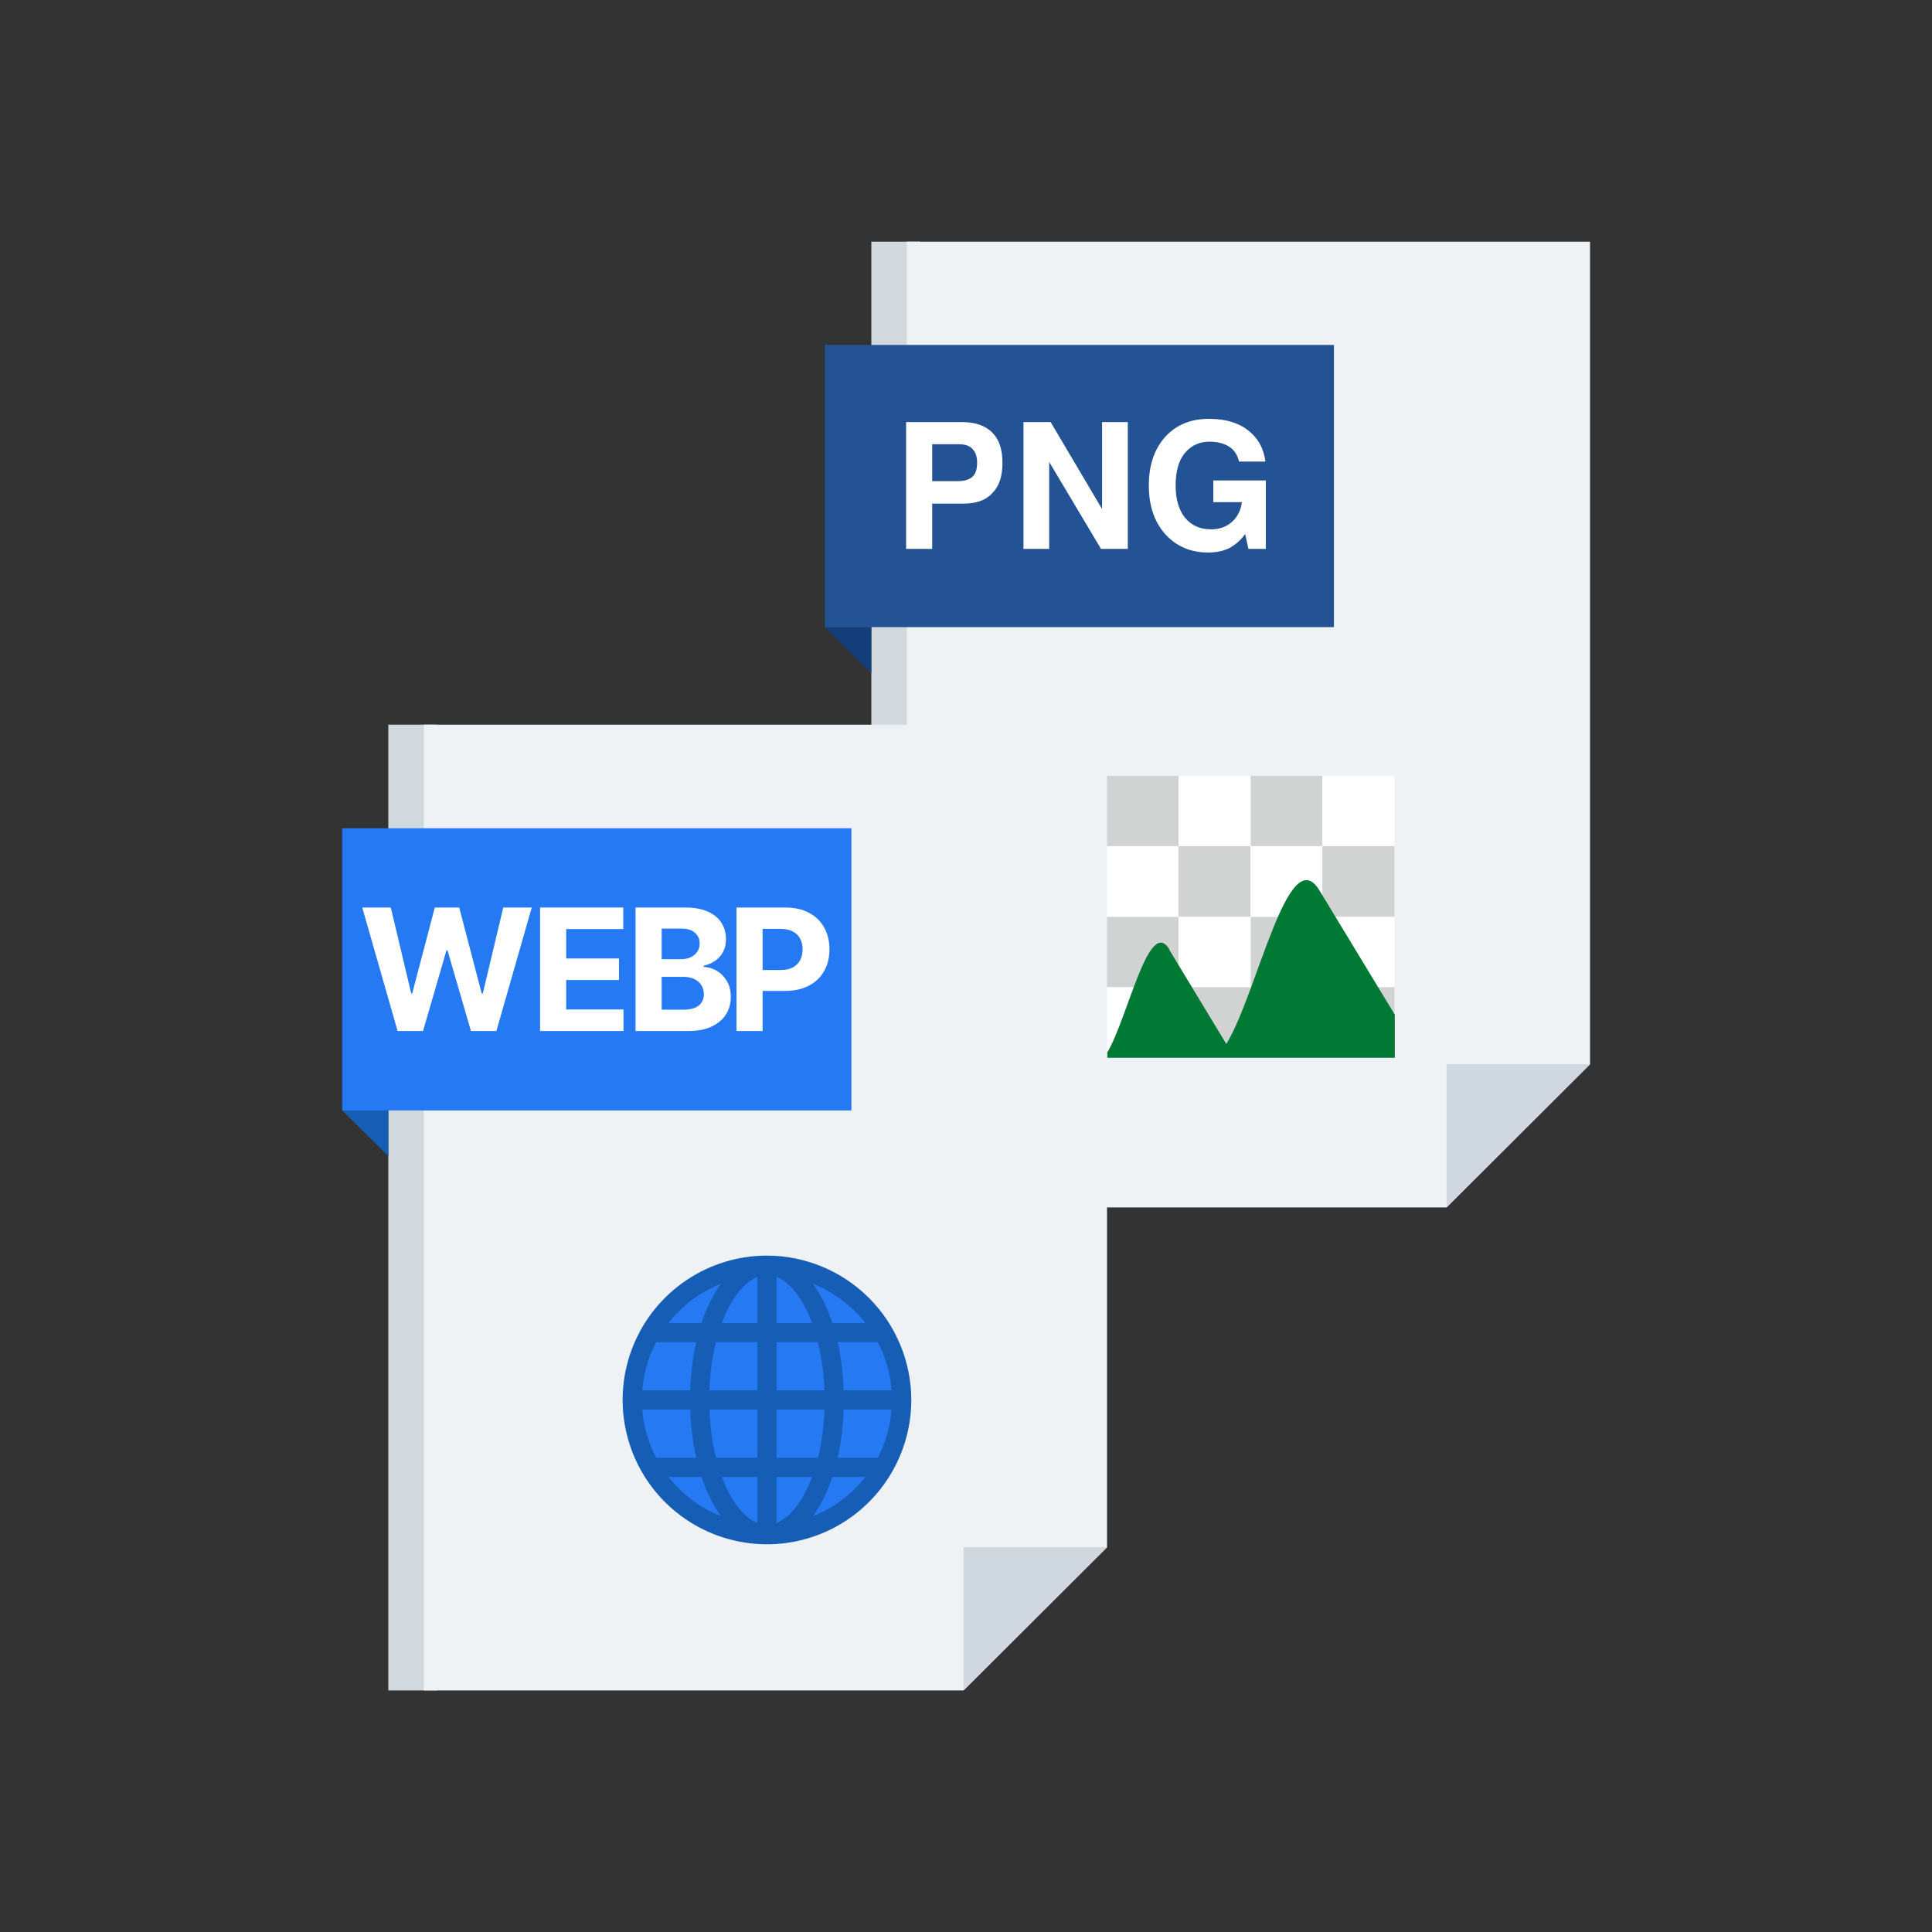 <svg width="48" height="48" viewBox="0 0 48 48" fill="none" xmlns="http://www.w3.org/2000/svg">
<rect x="0" y="0" width="48" height="48" fill="#333333" stroke="none"/>
<path d="M22.854 29.998H21.648V6.004H22.854V29.998Z" fill="#D1D8DE"/>
<path d="M35.94 29.998H22.53V6.004H39.504V26.443L35.94 29.998Z" fill="#EFF2F4"/>
<path d="M20.496 15.581V8.57L21.648 9.704V16.724L20.496 15.581Z" fill="#143E7A"/>
<path d="M35.94 26.441H39.504L35.94 29.996V26.441Z" fill="#CFD8DF"/>
<path d="M20.496 15.581V8.57H33.141V15.581H20.496Z" fill="#235395"/>
<path d="M23.16 11.954H23.79C23.961 11.954 24.078 11.918 24.159 11.846C24.24 11.774 24.276 11.657 24.276 11.495C24.276 11.342 24.24 11.234 24.159 11.153C24.087 11.072 23.97 11.036 23.817 11.036H23.16V11.945V11.954ZM23.16 12.521V13.637H22.512V10.487H23.907C24.24 10.487 24.483 10.577 24.654 10.748C24.825 10.919 24.906 11.171 24.906 11.504C24.906 11.828 24.825 12.08 24.654 12.251C24.492 12.431 24.249 12.512 23.943 12.512H23.151L23.16 12.521ZM25.428 13.637V10.487H26.103L27.381 12.647V10.487H28.02V13.637H27.354L26.067 11.477V13.637H25.428ZM30.936 13.268C30.819 13.43 30.684 13.538 30.54 13.619C30.387 13.691 30.216 13.727 30.018 13.727C29.577 13.727 29.226 13.574 28.947 13.268C28.677 12.962 28.542 12.557 28.542 12.062C28.542 11.558 28.677 11.162 28.947 10.856C29.217 10.559 29.577 10.406 30.036 10.406C30.432 10.406 30.756 10.496 30.999 10.685C31.251 10.874 31.395 11.135 31.44 11.468H30.783C30.747 11.306 30.666 11.18 30.54 11.099C30.414 11.018 30.252 10.973 30.054 10.973C29.793 10.973 29.586 11.072 29.433 11.261C29.28 11.45 29.208 11.72 29.208 12.062C29.208 12.404 29.289 12.674 29.442 12.863C29.595 13.052 29.811 13.151 30.09 13.151C30.297 13.151 30.468 13.088 30.603 12.971C30.738 12.854 30.828 12.683 30.855 12.476H30.144V11.936H31.449V13.637H31.017L30.936 13.268Z" fill="white"/>
<path fill-rule="evenodd" clip-rule="evenodd" d="M34.644 19.277H32.853V21.023H34.644V19.277Z" fill="white"/>
<path fill-rule="evenodd" clip-rule="evenodd" d="M32.853 19.277H31.071V21.023H32.853V19.277Z" fill="#D1D3D3"/>
<path fill-rule="evenodd" clip-rule="evenodd" d="M31.071 19.277H29.28V21.023H31.071V19.277Z" fill="white"/>
<path fill-rule="evenodd" clip-rule="evenodd" d="M29.28 19.277H27.489V21.023H29.28V19.277Z" fill="#D1D3D3"/>
<path fill-rule="evenodd" clip-rule="evenodd" d="M29.28 21.023H27.489V22.778H29.28V21.023Z" fill="white"/>
<path fill-rule="evenodd" clip-rule="evenodd" d="M31.071 21.023H29.28V22.778H31.071V21.023Z" fill="#D1D3D3"/>
<path fill-rule="evenodd" clip-rule="evenodd" d="M32.853 21.023H31.071V22.778H32.853V21.023Z" fill="white"/>
<path fill-rule="evenodd" clip-rule="evenodd" d="M34.644 21.023H32.853V22.778H34.644V21.023Z" fill="#D1D3D3"/>
<path fill-rule="evenodd" clip-rule="evenodd" d="M34.644 22.781H32.853V24.527H34.644V22.781Z" fill="white"/>
<path fill-rule="evenodd" clip-rule="evenodd" d="M32.853 22.781H31.071V24.527H32.853V22.781Z" fill="#D1D3D3"/>
<path fill-rule="evenodd" clip-rule="evenodd" d="M31.071 22.781H29.28V24.527H31.071V22.781Z" fill="white"/>
<path fill-rule="evenodd" clip-rule="evenodd" d="M29.28 22.781H27.489V24.527H29.28V22.781Z" fill="#D1D3D3"/>
<path fill-rule="evenodd" clip-rule="evenodd" d="M29.28 24.527H27.489V26.273H29.28V24.527Z" fill="white"/>
<path fill-rule="evenodd" clip-rule="evenodd" d="M31.071 24.527H29.28V26.273H31.071V24.527Z" fill="#D1D3D3"/>
<path fill-rule="evenodd" clip-rule="evenodd" d="M32.853 24.527H31.071V26.273H32.853V24.527Z" fill="white"/>
<path fill-rule="evenodd" clip-rule="evenodd" d="M34.644 24.527H32.853V26.273H34.644V24.527Z" fill="#D1D3D3"/>
<path fill-rule="evenodd" clip-rule="evenodd" d="M29.046 23.589L30.468 25.938C31.242 24.669 32.007 20.853 32.781 22.122L34.653 25.209V26.28H27.507V26.154C28.02 25.299 28.542 22.743 29.055 23.589H29.046Z" fill="#007934"/>
<path d="M10.854 41.998H9.648V18.004H10.854V41.998Z" fill="#D1D8DE"/>
<path d="M23.94 41.998H10.53V18.004H27.504V38.443L23.94 41.998Z" fill="#EFF2F4"/>
<path d="M19.055 38.086C20.88 38.086 22.359 36.591 22.359 34.746C22.359 32.901 20.88 31.406 19.055 31.406C17.23 31.406 15.75 32.901 15.75 34.746C15.75 36.591 17.23 38.086 19.055 38.086Z" fill="#2579F2"/>
<path d="M19.055 31.195C18.346 31.195 17.652 31.406 17.062 31.8C16.473 32.194 16.013 32.754 15.742 33.409C15.47 34.064 15.399 34.785 15.538 35.481C15.676 36.176 16.017 36.815 16.519 37.317C17.021 37.818 17.66 38.16 18.355 38.298C19.051 38.437 19.772 38.366 20.427 38.094C21.082 37.823 21.642 37.363 22.036 36.773C22.43 36.184 22.641 35.49 22.641 34.781C22.64 33.831 22.261 32.919 21.589 32.247C20.917 31.575 20.005 31.196 19.055 31.195ZM15.959 35.02H17.148C17.16 35.422 17.21 35.823 17.297 36.216H16.3C16.107 35.844 15.991 35.438 15.959 35.02ZM19.294 32.869V31.724C19.627 31.857 19.95 32.263 20.176 32.869H19.294ZM20.322 33.347C20.416 33.739 20.47 34.139 20.482 34.542H19.294V33.347H20.322ZM18.816 31.724V32.869H17.934C18.16 32.263 18.482 31.857 18.816 31.724ZM18.816 33.347V34.542H17.626C17.638 34.139 17.692 33.739 17.787 33.347H18.816ZM17.148 34.542H15.959C15.991 34.125 16.107 33.718 16.3 33.347H17.297C17.21 33.74 17.16 34.14 17.148 34.542ZM17.627 35.02H18.816V36.216H17.788C17.693 35.824 17.639 35.423 17.627 35.02ZM18.816 36.694V37.839C18.482 37.705 18.16 37.3 17.934 36.694H18.816ZM19.294 37.839V36.694H20.176C19.95 37.3 19.627 37.705 19.294 37.839ZM19.294 36.216V35.02H20.483C20.471 35.423 20.417 35.824 20.323 36.216H19.294ZM20.961 35.02H22.15C22.119 35.438 22.003 35.844 21.809 36.216H20.813C20.899 35.823 20.949 35.422 20.961 35.02ZM20.961 34.542C20.949 34.14 20.899 33.74 20.813 33.347H21.809C22.003 33.718 22.119 34.125 22.15 34.542H20.961ZM21.499 32.869H20.679C20.569 32.522 20.407 32.193 20.199 31.895C20.711 32.099 21.16 32.435 21.499 32.869ZM17.91 31.895C17.702 32.193 17.54 32.522 17.43 32.869H16.61C16.95 32.435 17.398 32.099 17.91 31.895ZM16.61 36.694H17.43C17.54 37.041 17.702 37.369 17.91 37.668C17.398 37.464 16.95 37.128 16.61 36.694ZM20.199 37.668C20.407 37.369 20.569 37.041 20.679 36.694H21.499C21.16 37.128 20.711 37.464 20.199 37.668Z" fill="#165EB5"/>
<path d="M8.496 27.581V20.57L9.648 21.704V28.724L8.496 27.581Z" fill="#165EB5"/>
<path d="M23.94 38.441H27.504L23.94 41.996V38.441Z" fill="#CFD8DF"/>
<path d="M8.508 27.589V20.578H21.153V27.589H8.508Z" fill="#2579F2"/>
<path d="M18.298 25.615V22.547H19.509C19.741 22.547 19.94 22.591 20.103 22.68C20.267 22.768 20.392 22.89 20.478 23.047C20.565 23.203 20.608 23.383 20.608 23.587C20.608 23.79 20.564 23.97 20.476 24.126C20.389 24.282 20.261 24.403 20.094 24.49C19.929 24.577 19.728 24.62 19.492 24.62H18.721V24.1H19.387C19.512 24.1 19.615 24.079 19.696 24.036C19.778 23.992 19.839 23.932 19.879 23.855C19.92 23.777 19.94 23.688 19.94 23.587C19.94 23.485 19.92 23.396 19.879 23.32C19.839 23.243 19.778 23.184 19.696 23.142C19.614 23.099 19.51 23.077 19.384 23.077H18.947V25.615H18.298Z" fill="white"/>
<path d="M15.79 25.615V22.547H17.018C17.244 22.547 17.433 22.58 17.583 22.647C17.734 22.714 17.848 22.807 17.923 22.926C17.999 23.044 18.037 23.18 18.037 23.333C18.037 23.453 18.013 23.559 17.965 23.649C17.917 23.739 17.852 23.813 17.768 23.871C17.685 23.928 17.59 23.969 17.483 23.993V24.023C17.6 24.027 17.709 24.061 17.811 24.121C17.914 24.182 17.997 24.268 18.061 24.378C18.125 24.486 18.157 24.616 18.157 24.767C18.157 24.93 18.117 25.075 18.036 25.203C17.956 25.33 17.837 25.43 17.681 25.504C17.524 25.578 17.331 25.615 17.101 25.615H15.79ZM16.439 25.085H16.968C17.148 25.085 17.28 25.05 17.363 24.981C17.446 24.911 17.487 24.819 17.487 24.703C17.487 24.618 17.467 24.543 17.426 24.478C17.385 24.413 17.327 24.362 17.251 24.325C17.176 24.288 17.086 24.27 16.983 24.27H16.439V25.085ZM16.439 23.831H16.92C17.009 23.831 17.087 23.815 17.156 23.784C17.226 23.752 17.281 23.707 17.321 23.649C17.362 23.592 17.383 23.522 17.383 23.441C17.383 23.33 17.343 23.241 17.264 23.173C17.186 23.105 17.075 23.071 16.932 23.071H16.439V23.831Z" fill="white"/>
<path d="M13.418 25.615V22.547H15.485V23.082H14.067V23.813H15.379V24.348H14.067V25.08H15.491V25.615H13.418Z" fill="white"/>
<path d="M9.878 25.615L9 22.547H9.709L10.216 24.679H10.242L10.802 22.547H11.409L11.968 24.683H11.995L12.503 22.547H13.211L12.333 25.615H11.701L11.117 23.609H11.093L10.51 25.615H9.878Z" fill="white"/>
</svg>
